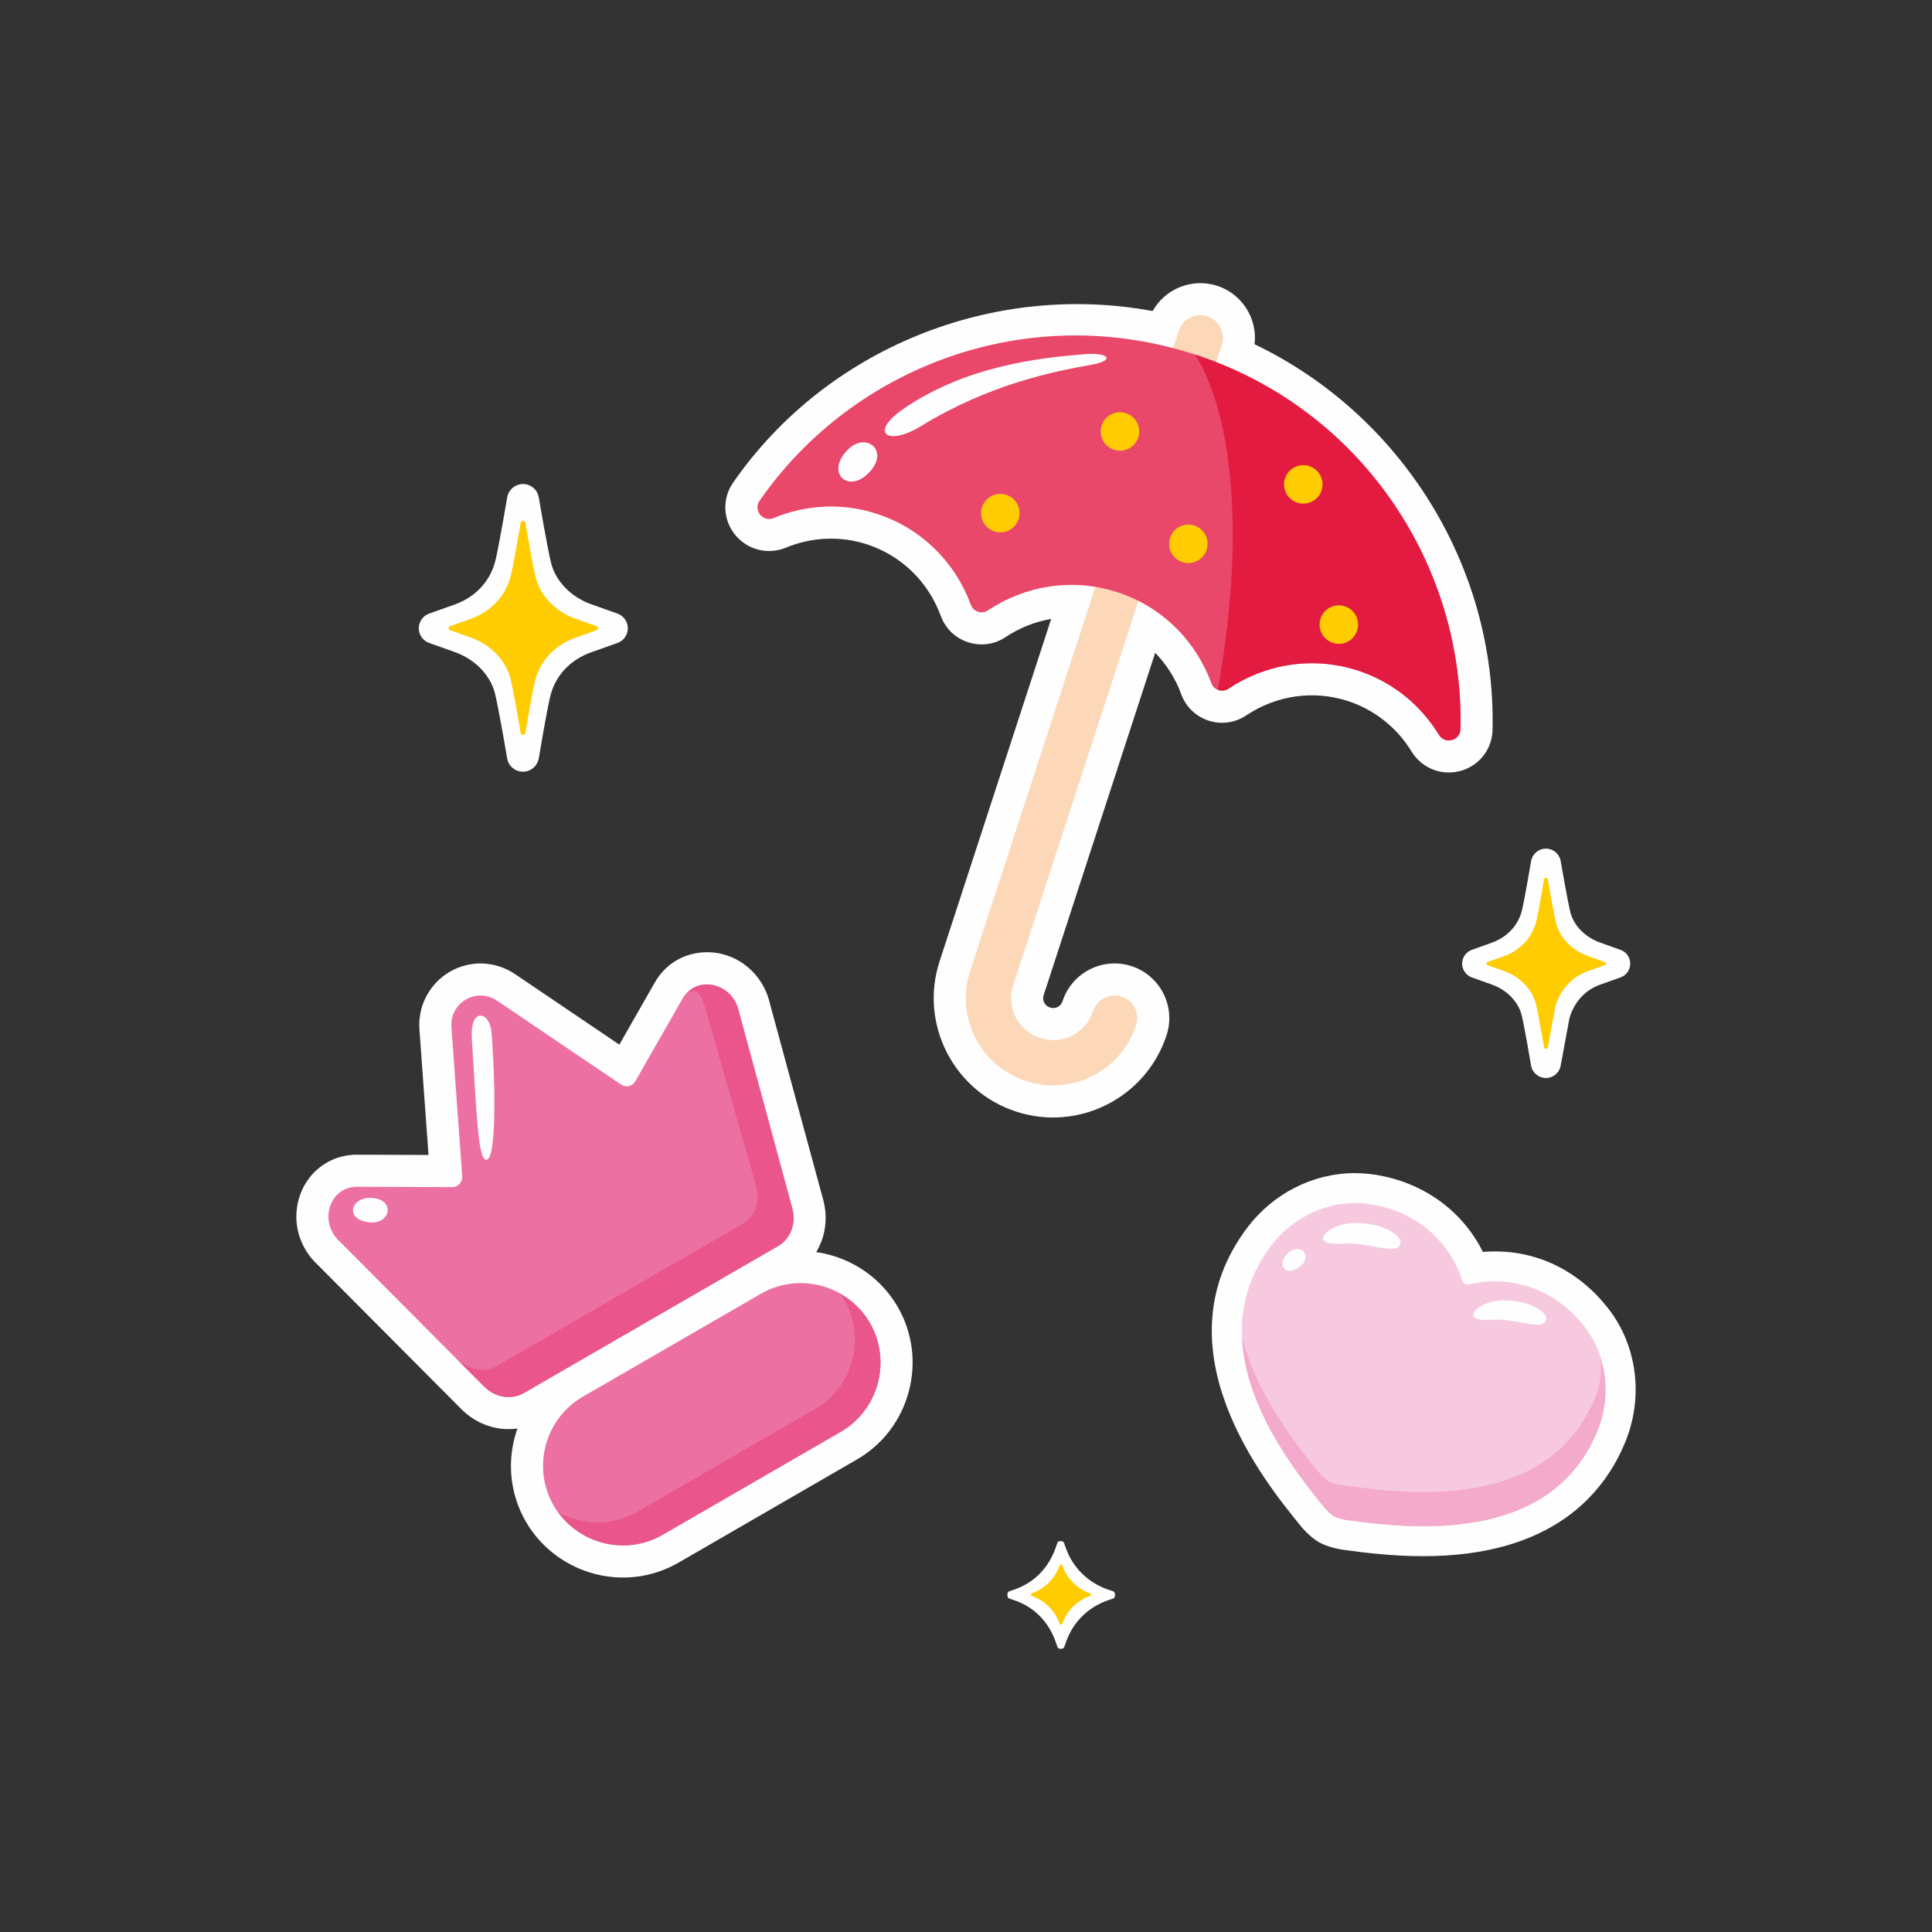 <?xml version="1.0" encoding="UTF-8"?> <!-- Creator: CorelDRAW 2020 (64-Bit) --> <svg xmlns="http://www.w3.org/2000/svg" xmlns:xlink="http://www.w3.org/1999/xlink" xmlns:xodm="http://www.corel.com/coreldraw/odm/2003" xml:space="preserve" width="300px" height="300px" style="shape-rendering:geometricPrecision; text-rendering:geometricPrecision; image-rendering:optimizeQuality; fill-rule:evenodd; clip-rule:evenodd" viewBox="0 0 300 300"><rect x="0" y="0" width="300" height="300" fill="#333333" stroke="none"/> <defs> <style type="text/css"> <![CDATA[ .fil3 {fill:#FEFEFE} .fil0 {fill:#FEFEFE;fill-rule:nonzero} .fil5 {fill:#FCD7B8;fill-rule:nonzero} .fil4 {fill:#FECC00;fill-rule:nonzero} .fil8 {fill:#F7C9DF;fill-rule:nonzero} .fil9 {fill:#F3AACB;fill-rule:nonzero} .fil1 {fill:#ED70A2;fill-rule:nonzero} .fil2 {fill:#EA558B;fill-rule:nonzero} .fil6 {fill:#E9486A;fill-rule:nonzero} .fil7 {fill:#E41B41;fill-rule:nonzero} ]]> </style> </defs> <g id="Слой_x0020_1">  <g id="_1834957529104"> <path class="fil0" d="M80.68 221.77c-3.25,0.57 -6.62,-0.53 -9.03,-2.95l-22.33 -22.43c-2.86,-2.66 -3.97,-6.58 -2.91,-10.27 1.02,-3.51 3.83,-6.06 7.34,-6.68 0.54,-0.09 1.11,-0.15 1.71,-0.14l11.08 0.04 -1.41 -19.48c-0.35,-4.91 3.03,-9.26 7.86,-10.11 2.43,-0.43 4.92,0.12 7,1.52l16.18 10.94 5.49 -9.62c1.41,-2.47 3.7,-4.1 6.45,-4.58 5.22,-0.92 10.21,2.5 11.43,7.78l8.3 30.56c1.22,4.5 -0.65,9.21 -4.54,11.46l-39.45 22.8c-0.98,0.57 -2.05,0.96 -3.17,1.16z"></path> <path class="fil1" d="M105.99 155.06l-7.34 12.84c-0.45,0.8 -1.44,1.02 -2.21,0.5l-7.47 -5.04 -11.76 -7.96c-3.2,-2.16 -7.39,0.26 -7.11,4.11l1.02 14.17 0.65 8.96c0.07,0.92 -0.65,1.7 -1.56,1.7l-14.77 -0.06c-4.3,-0.02 -6.03,5.48 -2.67,8.52l22.41 22.51c1.71,1.71 4.23,2.12 6.18,0.99l39.44 -22.8c1.95,-1.13 2.86,-3.51 2.23,-5.85l-8.32 -30.65c-0.96,-4.43 -6.59,-5.68 -8.72,-1.94z"></path> <path class="fil0" d="M99.73 244.7c-7.17,1.25 -14.43,-2.13 -18.07,-8.41 -2.31,-4 -2.92,-8.68 -1.72,-13.17 1.2,-4.49 4.06,-8.23 8.07,-10.55l27.66 -15.99c1.76,-1.01 3.66,-1.71 5.66,-2.06 7.17,-1.26 14.42,2.12 18.06,8.4 2.31,4 2.92,8.68 1.72,13.17 -1.2,4.49 -4.06,8.24 -8.07,10.55l-27.65 15.99c-1.77,1.02 -3.67,1.72 -5.66,2.07z"></path> <path class="fil1" d="M130.55 222.33l-27.66 15.99c-5.89,3.41 -13.5,1.38 -16.91,-4.52l0 0c-3.41,-5.9 -1.38,-13.51 4.52,-16.92l27.66 -15.99c5.89,-3.4 13.51,-1.37 16.91,4.52l0 0c3.41,5.9 1.38,13.51 -4.52,16.92z"></path> <path class="fil2" d="M130.37 200.86c0.25,0.34 0.52,0.64 0.73,1.01 3.41,5.9 1.37,13.51 -4.52,16.92l-27.66 15.98c-3.9,2.26 -8.52,2.09 -12.22,0.04 3.67,5.07 10.66,6.71 16.19,3.51l27.66 -15.99c5.9,-3.41 7.93,-11.02 4.52,-16.92 -1.15,-1.99 -2.81,-3.5 -4.7,-4.55z"></path> <path class="fil2" d="M106.79 154.07c1.64,-0.42 2,0.07 2.83,2.83l7.82 27.35c0.65,2.33 -0.2,4.69 -2.1,5.78l-38.34 22.17c-1.82,1.05 -4.45,0.34 -6.13,-1.22l4.31 4.33c1.71,1.71 4.23,2.12 6.18,0.99l39.44 -22.8c1.95,-1.13 2.86,-3.51 2.23,-5.85l-8.32 -30.65c-0.86,-3.96 -5.43,-5.35 -7.92,-2.93z"></path> <path class="fil3" d="M57.17 186.02c4.29,-0.19 3.68,4.08 0.31,3.79 -3.99,-0.35 -3.01,-3.66 -0.31,-3.79z"></path> <path class="fil3" d="M73.27 161.31c-0.32,-5.03 2.74,-4.24 3.04,-1.12 0.4,4.16 1.1,20.33 -0.87,19.89 -1.2,-0.28 -1.42,-6.87 -2.17,-18.77z"></path> <path class="fil0" d="M81.21 119.83c-1.2,0 -2.23,-0.85 -2.45,-2.03 -0.02,-0.11 -1.3,-7.69 -1.9,-10.11 -0.7,-2.85 -3.1,-5.32 -6.25,-6.44l-3.97 -1.41c-0.96,-0.34 -1.61,-1.26 -1.61,-2.28 0,-1.02 0.64,-1.93 1.6,-2.28l3.94 -1.4c3.26,-1.15 5.58,-3.65 6.36,-6.84 0.57,-2.36 1.81,-9.74 1.83,-9.81 0.22,-1.21 1.25,-2.07 2.45,-2.07 1.2,0 2.21,0.83 2.44,2.02 0.02,0.12 1.32,7.78 1.92,10.23 0.71,2.85 3.11,5.32 6.26,6.43l4.05 1.44c0.96,0.34 1.61,1.26 1.61,2.28 0,1.02 -0.65,1.94 -1.61,2.28l-4.08 1.45c-3.27,1.16 -5.59,3.65 -6.36,6.85 -0.56,2.31 -1.77,9.55 -1.78,9.62 -0.23,1.22 -1.26,2.07 -2.45,2.07l0 0z"></path> <path class="fil4" d="M69.86 97.25c-0.28,0.1 -0.28,0.5 0,0.6 0,0 2.43,0.86 3.24,1.15 2.95,1.05 5.43,3.41 6.18,6.43 0.51,2.07 1.57,8.37 1.57,8.37 0.08,0.4 0.66,0.4 0.73,0 0,0 1,-6.02 1.48,-8 0.82,-3.37 3.31,-5.72 6.26,-6.76 0.84,-0.3 3.34,-1.19 3.34,-1.19 0.28,-0.1 0.28,-0.5 0,-0.6 0,0 -2.49,-0.88 -3.31,-1.18 -2.94,-1.04 -5.42,-3.39 -6.18,-6.42 -0.51,-2.09 -1.59,-8.45 -1.59,-8.45 -0.07,-0.41 -0.65,-0.41 -0.73,0 0,0 -1.03,6.13 -1.52,8.14 -0.82,3.37 -3.31,5.72 -6.26,6.77 -0.8,0.28 -3.21,1.14 -3.21,1.14z"></path> <path class="fil0" d="M240.05 167.39c-1.12,0 -2.09,-0.79 -2.3,-1.9 -0.01,-0.09 -1.01,-5.99 -1.47,-7.86 -0.52,-2.1 -2.3,-3.92 -4.63,-4.75l-3.09 -1.1c-0.91,-0.32 -1.52,-1.19 -1.52,-2.15 0,-0.96 0.61,-1.82 1.51,-2.14l3.07 -1.1c2.42,-0.86 4.14,-2.7 4.71,-5.05 0.44,-1.83 1.41,-7.57 1.42,-7.63 0.21,-1.13 1.17,-1.94 2.3,-1.94 1.11,0 2.08,0.8 2.29,1.9 0.02,0.1 1.03,6.05 1.5,7.95 0.52,2.1 2.29,3.91 4.62,4.74l3.16 1.13c0.91,0.31 1.52,1.18 1.52,2.14 0,0.97 -0.61,1.83 -1.52,2.15l-3.18 1.13c-2.29,0.82 -3.98,2.65 -4.73,5.17l-1.37 7.41c-0.2,1.1 -1.16,1.9 -2.29,1.9z"></path> <path class="fil4" d="M230.97 149.39c-0.23,0.08 -0.23,0.39 0,0.47 0,0 1.94,0.7 2.59,0.92 2.36,0.85 4.34,2.73 4.94,5.15 0.41,1.65 1.26,6.69 1.26,6.69 0.06,0.33 0.53,0.33 0.59,0l1.18 -6.39c0.8,-2.66 2.65,-4.58 5.01,-5.42 0.67,-0.23 2.67,-0.95 2.67,-0.95 0.23,-0.08 0.23,-0.39 0,-0.47 0,0 -1.99,-0.71 -2.65,-0.94 -2.35,-0.84 -4.34,-2.72 -4.94,-5.15 -0.41,-1.67 -1.27,-6.76 -1.27,-6.76 -0.06,-0.32 -0.53,-0.32 -0.59,0 0,0 -0.82,4.91 -1.21,6.52 -0.66,2.69 -2.66,4.58 -5.01,5.41 -0.64,0.23 -2.57,0.92 -2.57,0.92z"></path> <path class="fil0" d="M156.69 248.21c0.2,0.07 0.69,0.22 0.89,0.3 3.06,1.07 5.26,3.36 6.34,6.42 0.08,0.21 0.22,0.64 0.3,0.85 0.12,0.34 0.9,0.34 1.02,0 0.08,-0.22 0.23,-0.63 0.31,-0.85 1.08,-3.05 3.39,-5.35 6.44,-6.42 0.21,-0.08 0.68,-0.23 0.89,-0.3 0.35,-0.12 0.34,-0.98 0,-1.11 -0.21,-0.07 -0.68,-0.22 -0.89,-0.29 -3.05,-1.09 -5.39,-3.36 -6.48,-6.42 -0.07,-0.2 -0.22,-0.62 -0.3,-0.83 -0.12,-0.35 -0.9,-0.35 -1.02,0 -0.07,0.21 -0.22,0.63 -0.29,0.83 -1.08,3.06 -3.27,5.32 -6.32,6.41 -0.21,0.07 -0.68,0.23 -0.89,0.3 -0.35,0.13 -0.35,0.99 0,1.11z"></path> <path class="fil4" d="M160.23 247.82l0 0c2.01,0.71 3.59,2.29 4.31,4.31l0 0c0.06,0.19 0.34,0.19 0.41,0l0 -0.02c0.71,-2 2.29,-3.58 4.3,-4.29l0 0c0.2,-0.07 0.2,-0.34 0,-0.41l0 0c-2.01,-0.72 -3.59,-2.3 -4.3,-4.31l0 0c-0.07,-0.19 -0.35,-0.19 -0.41,0l0 0c-0.71,2.01 -2.29,3.59 -4.3,4.3l-0.01 0.01c-0.2,0.07 -0.19,0.34 0,0.41z"></path> <path class="fil0" d="M231.76 113.33c0.58,-25.51 -14.3,-49.03 -36.95,-59.87 0.47,-3.94 -1.89,-7.8 -5.8,-9.08 -3.91,-1.27 -8.09,0.46 -10.03,3.92 -24.69,-4.58 -50.57,5.65 -65.12,26.61 -1.24,1.78 -1.56,3.97 -0.88,6.01 0.69,2.04 2.31,3.65 4.35,4.31 1.53,0.5 3.21,0.43 4.71,-0.19 4.02,-1.67 8.49,-1.85 12.59,-0.51 5.32,1.73 9.5,5.79 11.46,11.12 0.71,1.95 2.26,3.44 4.24,4.08 1.97,0.64 4.1,0.35 5.82,-0.8 2.18,-1.46 4.59,-2.39 7.08,-2.83l-17.34 53.2c-3.15,9.68 2.18,20.15 11.9,23.31 9.71,3.17 20.19,-2.16 23.36,-11.88 1.45,-4.45 -0.99,-9.26 -5.45,-10.71 -4.45,-1.45 -9.26,0.99 -10.71,5.45 -0.26,0.81 -1.13,1.25 -1.94,0.98 -0.81,-0.26 -1.26,-1.11 -1,-1.89l17.33 -53.2c1.75,1.82 3.15,3.99 4.05,6.46 0.72,1.95 2.26,3.43 4.24,4.08 1.97,0.64 4.1,0.35 5.82,-0.8 4.73,-3.16 10.5,-3.97 15.82,-2.24 4.1,1.34 7.61,4.12 9.87,7.83 0.85,1.39 2.16,2.43 3.69,2.93 2.04,0.66 4.3,0.32 6.05,-0.92 1.76,-1.25 2.79,-3.2 2.84,-5.37z"></path> <path class="fil5" d="M188.58 57.05l1.14 -3.5c0.6,-1.84 -0.41,-3.83 -2.25,-4.43 -1.85,-0.6 -3.83,0.41 -4.43,2.25l-1.15 3.51 6.69 2.17z"></path> <path class="fil5" d="M159.33 167.87c-7.1,-2.31 -11.01,-9.95 -8.7,-17.03l19.58 -60.1c0.6,-1.84 2.59,-2.85 4.43,-2.25 1.85,0.6 2.85,2.58 2.25,4.43l-19.58 60.1c-1.1,3.39 0.78,7.06 4.2,8.17 3.42,1.11 7.11,-0.76 8.22,-4.18 0.6,-1.84 2.58,-2.85 4.43,-2.25 1.85,0.6 2.85,2.58 2.25,4.43 -2.31,7.1 -9.98,11 -17.08,8.68z"></path> <path class="fil6" d="M117.95 77.75c-1.04,1.49 0.51,3.38 2.18,2.69 4.95,-2.05 10.58,-2.43 16.04,-0.65 7.03,2.29 12.21,7.65 14.59,14.14 0.4,1.06 1.68,1.49 2.63,0.86 5.75,-3.84 13.09,-5.12 20.12,-2.83 7.03,2.29 12.21,7.64 14.6,14.14 0.39,1.06 1.68,1.48 2.62,0.85 5.75,-3.84 13.09,-5.12 20.12,-2.83 5.46,1.78 9.79,5.4 12.58,9.97 0.94,1.55 3.31,0.93 3.35,-0.88 0.58,-25.68 -15.56,-49.8 -41.24,-58.16 -25.69,-8.38 -52.94,1.6 -67.59,22.7z"></path> <path class="fil7" d="M189.11 107.1c0.52,0.21 1.11,0.19 1.62,-0.15 5.75,-3.84 13.09,-5.12 20.12,-2.83 5.46,1.78 9.79,5.4 12.58,9.97 0.94,1.55 3.31,0.93 3.35,-0.88 0.58,-25.68 -15.56,-49.8 -41.24,-58.16 0,0 10.37,13.57 3.57,52.05z"></path> <path class="fil0" d="M169.37 56.66c3.85,-0.67 2.98,-2.01 -1.18,-1.65 -6.54,0.56 -18.05,1.71 -27.89,8.47 -5.43,3.73 -2.49,5.87 2.65,2.72 10.58,-6.49 20.55,-8.51 26.42,-9.54z"></path> <path class="fil3" d="M134.85 73.48c3.45,-3.48 -0.36,-6.49 -3.17,-3.69 -3.57,3.56 -0.04,6.92 3.17,3.69z"></path> <path class="fil4" d="M181.71 85.43c0.53,1.56 2.23,2.38 3.8,1.84 1.56,-0.54 2.38,-2.24 1.84,-3.8 -0.54,-1.56 -2.24,-2.38 -3.8,-1.85 -1.56,0.54 -2.38,2.25 -1.84,3.81z"></path> <path class="fil4" d="M171.08 67.97c0.55,1.56 2.25,2.39 3.81,1.85 1.55,-0.54 2.38,-2.24 1.84,-3.8 -0.54,-1.56 -2.24,-2.39 -3.8,-1.85 -1.56,0.54 -2.38,2.24 -1.85,3.8z"></path> <path class="fil4" d="M199.55 76.19c0.54,1.56 2.24,2.39 3.8,1.85 1.56,-0.54 2.39,-2.24 1.85,-3.8 -0.54,-1.56 -2.24,-2.39 -3.8,-1.85 -1.56,0.54 -2.39,2.24 -1.85,3.8z"></path> <path class="fil4" d="M205.07 97.97c0.55,1.55 2.25,2.38 3.81,1.84 1.55,-0.54 2.38,-2.24 1.84,-3.8 -0.54,-1.56 -2.24,-2.39 -3.8,-1.85 -1.56,0.54 -2.38,2.24 -1.85,3.81z"></path> <path class="fil4" d="M152.51 80.66c0.54,1.56 2.24,2.38 3.8,1.84 1.56,-0.54 2.38,-2.24 1.85,-3.8 -0.54,-1.56 -2.24,-2.38 -3.8,-1.84 -1.57,0.54 -2.39,2.24 -1.85,3.8z"></path> <path class="fil0" d="M221.03 241.64c-4.69,0 -8.96,-0.5 -12.52,-1 -0.09,-0.01 -2.19,-0.31 -3.66,-1.14 -1.47,-0.82 -2.82,-2.47 -2.87,-2.54 -5.54,-6.8 -22.41,-27.5 -8.35,-46.27 3.99,-5.34 10.25,-8.53 16.75,-8.53 0.76,0 1.51,0.05 2.27,0.13 7.83,0.93 14.32,5.46 17.61,12.11 0.62,-0.06 1.24,-0.08 1.87,-0.08 6.89,0 13.14,3.14 17.6,8.86 4.47,5.73 5.5,13.64 2.69,20.62 -3.29,8.14 -11.4,17.84 -31.38,17.84 -0.01,0 -0.01,0 -0.01,0z"></path> <path class="fil8" d="M248.1 222.06c2.13,-5.28 1.46,-11.54 -2.04,-16.03 -4.82,-6.18 -11.8,-8.06 -17.95,-6.59 -0.47,0.11 -0.91,-0.13 -1.05,-0.59 -1.94,-6.03 -7.16,-11.02 -14.95,-11.94 -5.65,-0.66 -11.35,2 -14.76,6.56 -11.44,15.28 1.68,32.5 8.24,40.56 0.33,0.4 1.08,1.16 1.54,1.42 0.46,0.26 1.5,0.52 2.03,0.59 10.28,1.43 31.81,3.72 38.94,-13.98z"></path> <path class="fil9" d="M248.1 222.06c1.48,-3.65 1.58,-7.75 0.36,-11.42 0,0 0.69,2.98 -0.83,6.56 -7.44,17.58 -29.03,14.84 -39.31,13.4 -0.52,-0.07 -1.56,-0.33 -2.02,-0.58 -0.46,-0.26 -1.22,-1.02 -1.55,-1.43 -3.77,-4.62 -9.68,-12.29 -11.88,-20.86 0.48,10.71 8.16,20.71 12.72,26.3 0.33,0.4 1.08,1.16 1.54,1.42 0.46,0.26 1.5,0.52 2.03,0.59 10.28,1.43 31.81,3.72 38.94,-13.98z"></path> <path class="fil3" d="M199.73 194.87c2.14,-2.31 4.23,0.23 2.11,1.81 -2.35,1.74 -3.45,-0.36 -2.11,-1.81z"></path> <path class="fil3" d="M232.75 201.96c3.94,-0.36 7.83,1.63 7.29,3.08 -0.62,1.68 -4.69,-0.4 -8.38,-0.11 -5.2,0.42 -2.49,-2.65 1.09,-2.97z"></path> <path class="fil3" d="M209.68 189.94c4.19,-0.37 8.31,1.74 7.75,3.28 -0.66,1.78 -4.99,-0.43 -8.91,-0.11 -5.52,0.44 -2.64,-2.82 1.16,-3.17z"></path> </g> </g> </svg> 